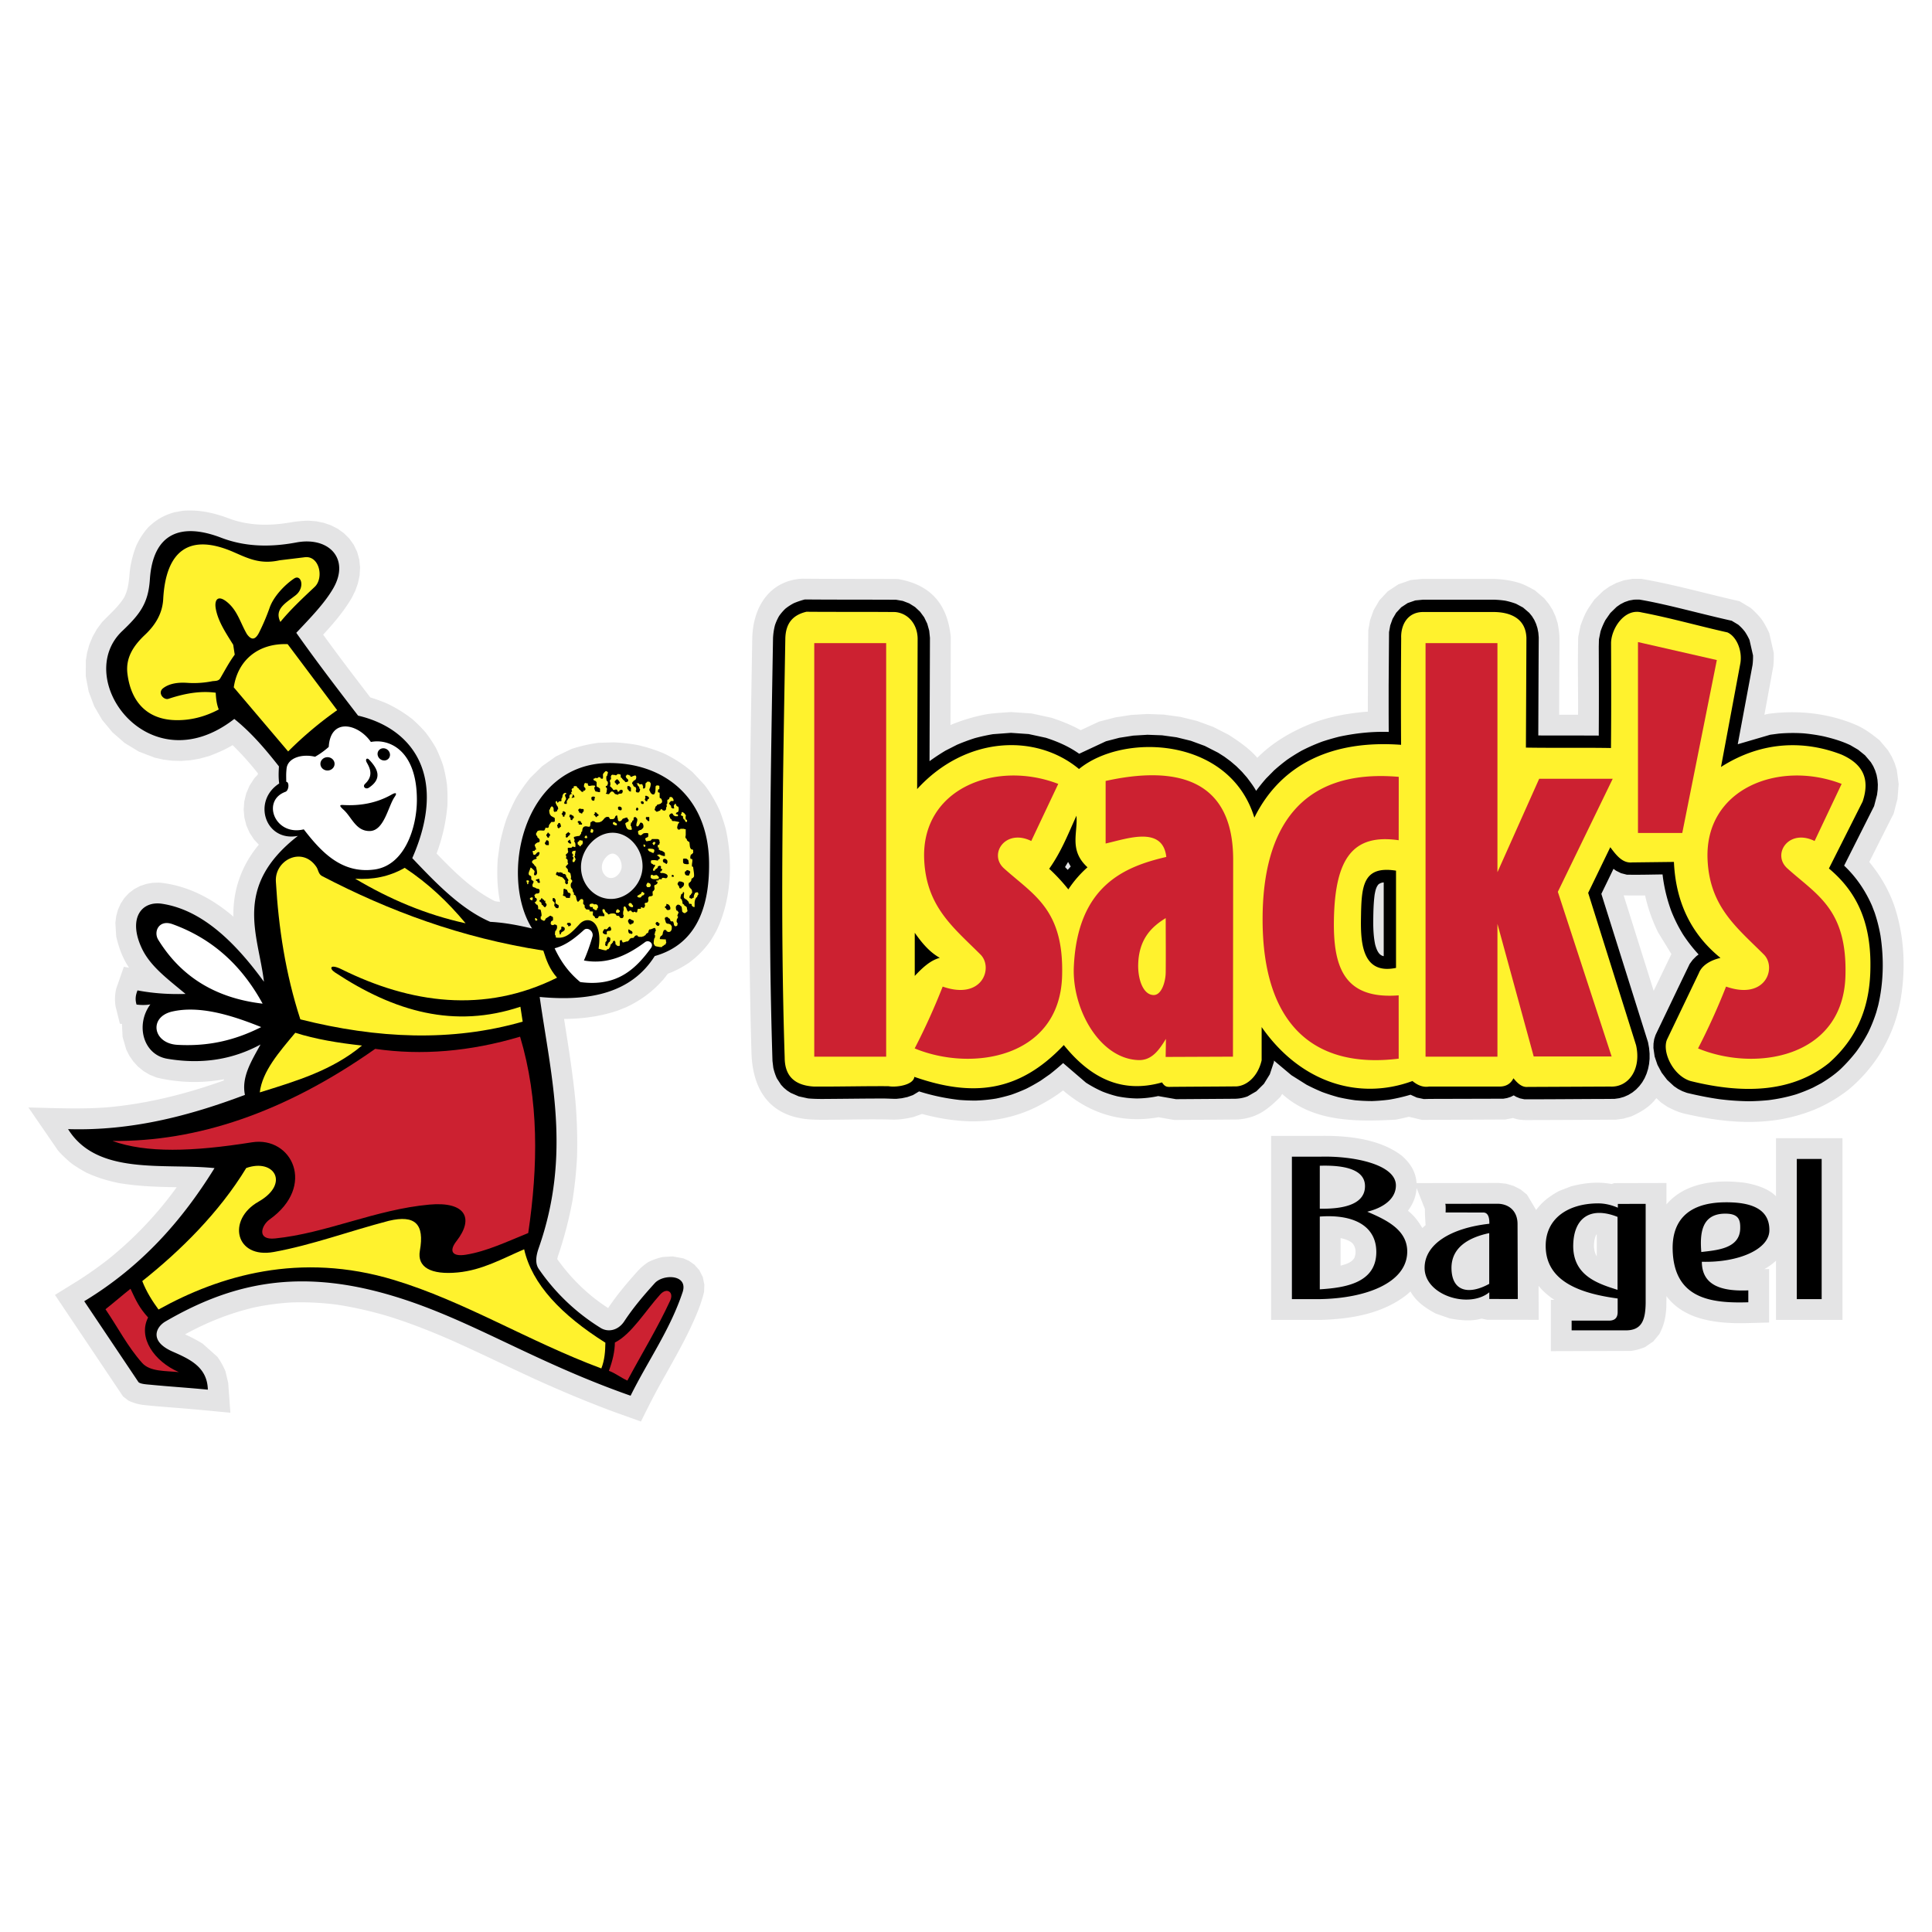 <svg xmlns="http://www.w3.org/2000/svg" width="2500" height="2500" viewBox="0 0 192.756 192.756"><g fill-rule="evenodd" clip-rule="evenodd"><path fill="#fff" d="M0 0h192.756v192.756H0V0z"/><path d="M141.332 118.039l8.211-.015.713.073.752.217.711.364.629.511.914 1.535c.633-.857 1.355-1.387 2.279-1.896l1.209-.469c1.361-.347 2.662-.49 4.049-.228l.24-.089 5.223-.013v2.136c1.9-2.239 5.102-2.507 7.836-2.159 1.068.197 2.305.546 3.094 1.344v-5.795h6.631v18.132h-6.631v-5.905a6.6 6.6 0 0 1-1.164.843l.477-.012v5.336c-1.043.026-2.088.066-3.129.067-2.578-.036-5.463-.485-7.113-2.7l-.014 1.127c-.064.997-.219 1.771-.697 2.661l-.613.741-.824.559c-.477.193-.869.3-1.377.377l-8.01.024v-5.119h.355c-.57-.362-1.17-.871-1.58-1.405l.012 3.398-5.143-.004-.561-.119c-1.016.297-2.133.173-3.152-.012l-1.426-.494c-.996-.539-1.955-1.183-2.512-2.203l-.342.309c-2.432 1.924-5.574 2.438-8.596 2.531h-4.965V113.33l5.139-.007c2.646-.013 5.744.33 7.902 1.983.846.751 1.393 1.582 1.473 2.733zm.572 4.482l.328-.29c-.035-.541-.072-1.068-.068-1.606l-.832-2.104c-.047.851-.352 1.594-.859 2.275.601.477 1.05 1.063 1.431 1.725zm-7.052 1.443c-.348-.241-.691-.35-1.102-.438v2.747c.49-.124 1.102-.305 1.373-.765.209-.531.162-1.153-.271-1.544zm24.435 1.351l.021.027v-2.206c-.047.038-.078.111-.105.163-.232.619-.252 1.432.084 2.016zM164.988 98.854l-2.992-9.512.006-.014.498.014 1.631-.002a16.285 16.285 0 0 0 1.299 3.684l1.324 2.164-1.766 3.666zm.264 10.708l.475.438.625.422c.559.29 1.066.532 1.684.679 3.182.738 6.41 1.131 9.66.567a16.688 16.688 0 0 0 3.365-.972 14.853 14.853 0 0 0 3.387-1.997 15.313 15.313 0 0 0 2.988-3.361c1.045-1.649 1.752-3.372 2.131-5.292.586-3.136.471-6.442-.51-9.489-.539-1.652-1.451-3.221-2.561-4.555.811-1.611 1.623-3.225 2.438-4.838l.381-1.473.117-1.458-.188-1.421-.217-.687-.293-.65-.387-.645-.818-.964c-.717-.579-1.379-1.094-2.221-1.483-2.463-1.083-5.17-1.471-7.842-1.272-.463.037-.992.075-1.432.203l.893-4.857c.043-.44.049-.867.043-1.31l-.449-1.98c-.258-.546-.521-1.082-.904-1.556a9.297 9.297 0 0 0-.953-.961l-1.109-.667c-3.275-.735-6.512-1.669-9.82-2.235l-.875.004-.83.145-.758.261-.674.348-.629.436-.895.873c-.33.474-.656.911-.91 1.427-.186.397-.34.791-.482 1.204l-.223 1.103c-.059 2.338-.01 4.685-.014 7.023l-.002.739c-.629-.001-1.258.001-1.887.001.008-2.466.02-4.936.035-7.403.004-.612-.07-1.152-.188-1.755l-.211-.662-.291-.637-.369-.591-.469-.575-.936-.798c-.498-.267-.953-.53-1.49-.711-.842-.267-1.623-.38-2.504-.418h-7.266l-1.105.106-1.238.426-1.07.705-.83.892-.576.981-.355.998-.18 1.008c-.021 2.708-.043 5.415-.043 8.122-1.887.143-3.787.483-5.564 1.159-2.018.8-3.924 1.891-5.461 3.447-.797-.922-1.857-1.652-2.879-2.305l-1.529-.781-1.615-.592-1.646-.404-1.656-.227-1.65-.062-1.627.096-1.592.249-1.613.422-1.818.848c-.934-.524-1.906-.906-2.924-1.241l-1.969-.426-2.068-.142c-.887.066-1.77.097-2.645.26-1.182.239-2.27.569-3.384 1.034.01-2.932.021-5.865.029-8.797-.335-3.27-1.996-5.193-5.26-5.77-3.188-.016-6.377-.003-9.566-.033-3.081.176-4.856 2.588-4.978 5.834-.232 13.821-.489 27.64-.081 41.458.108 3.745 1.85 6.363 5.805 6.657.344.021.689.032 1.033.036 2.423.009 4.846-.088 7.267-.016.704.012 1.331-.101 2.018-.248l.896-.318c1.534.415 3.087.68 4.674.734 2.361.062 4.748-.416 6.855-1.493.885-.463 1.756-.974 2.539-1.591 2.748 2.36 5.926 3.316 9.527 2.68l1.572.274 6.324-.05c1.939-.15 2.949-.959 4.262-2.259l.178-.29c3.105 2.83 7.422 2.77 11.305 2.568.447-.085.893-.178 1.332-.291l1.314.312 8.314-.039.773-.152c.648.264 1.416.208 2.107.208 2.725-.006 5.449-.022 8.172-.041l.758-.108.732-.209c.984-.435 1.861-.952 2.521-1.829zM11.415 138.037l.861 1.286.545.421c.48.216.864.339 1.384.416 1.151.133 2.317.212 3.474.307 1.77.141 3.536.312 5.306.483l-.215-2.967-.273-1.159a7.064 7.064 0 0 0-.817-1.463l-1.464-1.307a15.19 15.19 0 0 0-1.759-.925c2.212-1.214 4.493-2.121 6.953-2.697a25.81 25.81 0 0 1 3.601-.483 27.992 27.992 0 0 1 4.611.219c1.753.267 3.432.659 5.133 1.16 2.178.682 4.269 1.507 6.359 2.422 2.741 1.229 5.443 2.547 8.171 3.804 2.62 1.19 5.253 2.298 7.953 3.3l2.708.971c.484-.966.961-1.935 1.469-2.888 1.47-2.72 3.089-5.318 4.242-8.204a14.82 14.82 0 0 0 .587-1.826l.029-.733-.152-.755-.348-.69-.488-.55-.551-.387-.559-.245-1.062-.197-.999.061a6.208 6.208 0 0 0-1.434.506 5.378 5.378 0 0 0-1.102.948c-1.038 1.158-2.04 2.347-2.904 3.639-1.993-1.279-3.714-2.959-5.08-4.889.032-.152.076-.297.126-.447a39.079 39.079 0 0 0 1.4-5.406c.225-1.437.372-2.847.45-4.302a49.716 49.716 0 0 0-.167-5.698c-.267-2.719-.7-5.404-1.126-8.102 1.85-.013 3.597-.242 5.356-.833l.853-.341c1.488-.703 2.631-1.556 3.722-2.792l.43-.551c.75-.268 1.426-.64 2.089-1.079a9.397 9.397 0 0 0 2.126-2.147c.238-.365.452-.728.657-1.115 1.461-3.077 1.626-6.801.901-10.092-.17-.62-.36-1.202-.593-1.802a13.229 13.229 0 0 0-1.519-2.585l-1.189-1.274a12.702 12.702 0 0 0-2.852-1.866 14.902 14.902 0 0 0-2.709-.863 18.097 18.097 0 0 0-2.296-.255l-1.547.045c-.948.131-1.76.313-2.668.607l-1.571.75-1.381.979-1.181 1.163a17.556 17.556 0 0 0-1.409 1.999 20.36 20.36 0 0 0-1 2.202c-.25.775-.451 1.522-.621 2.318L49.66 85.7c-.091 1.457-.06 2.837.224 4.272-.209-.02-.396-.012-.585-.103-2.22-1.133-4.028-2.938-5.741-4.714a17.894 17.894 0 0 0 1.079-4.802c.025-.702.013-1.367-.042-2.07a15.307 15.307 0 0 0-.389-1.928 14.27 14.27 0 0 0-.723-1.751 13.688 13.688 0 0 0-1.029-1.538 14.204 14.204 0 0 0-1.289-1.296 13.227 13.227 0 0 0-2.594-1.599c-.541-.224-1.07-.42-1.628-.591-1.589-2.07-3.174-4.146-4.703-6.262 1.06-1.141 2.043-2.3 2.842-3.645l.359-.717.274-.771.164-.785.046-.791-.08-.783-.21-.756-.334-.704-.448-.63-.542-.54-.617-.443-.674-.344-.717-.247-.749-.153-.773-.062a11.99 11.99 0 0 0-1.825.179c-1.97.331-3.869.341-5.782-.281-.265-.092-.527-.191-.79-.287-1.403-.468-2.696-.719-4.179-.594l-.823.15c-1.049.306-1.785.728-2.575 1.481a7.226 7.226 0 0 0-1.206 1.839c-.298.751-.48 1.454-.615 2.248-.131 1.045-.104 2.003-.616 2.949-.583.941-1.464 1.671-2.215 2.474l-.509.695-.413.737-.317.767-.222.787-.131.795-.007 1.584.293 1.543.557 1.464.797 1.361 1.016 1.228 1.222 1.064 1.412.857 1.587.606.851.193.881.11.907.023.927-.069.939-.165.946-.263c.815-.311 1.567-.628 2.317-1.08a30.203 30.203 0 0 1 2.519 2.808l-.001.119-.346.372-.476.731-.337.78-.196.808-.06.812.071.801.197.776.323.738.447.681.476.505c-1.714 2.047-2.598 4.513-2.537 7.18-2.122-1.819-4.61-3.134-7.421-3.396l-.638.021-.633.111-.618.206-.584.307-.531.403-.457.491-.369.562-.271.611-.174.643-.082.66.083 1.347c.258 1.139.631 2.155 1.279 3.13l-.516-.094-.757 2.171a4.462 4.462 0 0 0-.06 1.812l.422 1.7.207.021.063 1.296.369 1.271.303.6.387.563.469.515.55.451.624.372.685.278c2.151.526 4.542.588 6.724.175l-.012.122c-3.783 1.354-7.64 2.322-11.646 2.679-2.623.194-5.211.07-7.848.013l2.962 4.311c.435.477.858.878 1.356 1.284.501.354.984.649 1.525.935 1.079.488 2.102.795 3.259 1.025 1.896.312 3.773.371 5.69.403a37.105 37.105 0 0 1-6.932 7.272 40.524 40.524 0 0 1-2.856 2.012l-2.356 1.458c1.978 2.948 3.956 5.896 5.931 8.843zm49.757-52.873c.62.111.923.919.835 1.477-.262.997-1.393 1.393-1.876.329-.119-.347-.11-.608.014-.955.175-.375.556-.88 1.027-.851z" fill="#e4e4e5"/><path d="M128.893 115.404v14.209h2.857c4.615-.095 8.506-1.641 8.646-4.586.107-2.257-1.979-3.285-3.984-4.135 1.553-.376 2.863-1.253 2.857-2.632-.014-2.114-4.309-2.961-7.594-2.856h-2.782zm2.783.902c1.943-.06 4.506.171 4.51 2.03.006 2.018-2.609 2.288-4.51 2.256v-4.286zm0 5.071v7.259c2.455-.154 5.609-.6 5.639-3.684.023-2.597-2.194-3.833-5.639-3.575zm12.513-1.27l5.246-.009c1.18.027 1.975.788 1.971 2.03l.025 7.475-2.844-.002c0-.222 0-.443-.002-.665-2.021 1.656-6.42.31-6.451-2.405-.029-2.414 2.658-4.018 6.457-4.436.018-.548-.094-1.119-.594-1.12l-3.768-.008c.001.001.035-.784-.04-.86zm4.391 2.922v5.061c-2.008 1.105-3.713.793-3.764-1.506-.05-2.312 2.041-3.19 3.764-3.555zm15.608-2.92v9.926c-.031 1.676-.389 2.675-1.941 2.696h-5.445v-.971h3.727c.594-.003.867-.291.865-.864v-1.346c-3.68-.493-7.203-1.679-7.18-5.283.02-2.714 2.229-4.176 5.176-4.205.676-.007 1.35.143 2.023.432v-.378l2.775-.007zm-2.805 1.301v7.277c-1.947-.615-4.508-1.414-4.42-4.527.076-2.671 1.725-3.819 4.42-2.75zm13.047 8.518v-1.188c-2.74.118-4.627-.528-4.637-2.855 3.596.104 6.717-1.215 6.738-3.127.027-2.287-2.059-2.835-4.475-2.804-3.912.052-5.246 2.095-5.174 4.744.132 4.891 3.835 5.349 7.548 5.23zm-4.69-5.014c-.148-1.816.002-3.785 2.316-3.827 1.43-.026 1.592.628 1.564 1.509-.063 2.006-2.395 2.136-3.88 2.318zm9.526-9.285h2.482v13.984h-2.482v-13.984zM159.51 72.939l-.002.451c-2.01-.015-4.023.003-6.033-.013.014-3.263.025-6.524.045-9.789l-.041-.469-.088-.452-.137-.428-.184-.401-.229-.367-.268-.329-.621-.531-.691-.37a7.341 7.341 0 0 0-1.084-.311 9.86 9.86 0 0 0-1.088-.098h-7.123l-.762.073-.758.261-.645.424-.504.543-.361.616-.232.65-.119.667-.039 5.267c0 1.564-.004 3.129.008 4.691-1.666-.054-3.316.126-4.947.475-.568.143-1.119.302-1.68.487-.721.268-1.396.564-2.082.918-.492.28-.957.57-1.426.892-.451.338-.877.686-1.301 1.062l-.793.803a19.01 19.01 0 0 0-1.002 1.242c-.246-.463-.594-.902-.906-1.322l-.514-.589-.547-.542-.582-.497-.607-.449-.635-.405-1.328-.678-1.389-.51-1.43-.351-1.449-.198-1.445-.054-1.428.084-1.389.217-1.334.348-2.67 1.246c-1.025-.726-2.133-1.21-3.324-1.594l-1.715-.371-1.77-.122-1.799.134a19.35 19.35 0 0 0-1.801.394c-.608.194-1.184.408-1.773.658l-1.155.588c-.55.33-1.072.671-1.593 1.052.012-4.101.028-8.203.041-12.306l-.073-.713-.196-.699-.308-.637-.411-.559-.501-.466-.578-.362-.639-.245-.666-.117c-3.034-.02-6.07-.002-9.107-.03a7.944 7.944 0 0 0-1.094.368c-.31.163-.565.328-.841.545a4.747 4.747 0 0 0-.646.754c-.168.299-.289.57-.401.893-.113.437-.17.834-.195 1.284-.184 10.909-.389 21.813-.266 32.726.043 3.157.113 6.314.211 9.473l.083.687c.088.374.193.688.348 1.041l.427.655.278.297.319.268.356.232.808.353.92.203c.81.078 1.622.054 2.433.049 1.713-.011 3.426-.039 5.137-.036.424.001.837.035 1.26.03l.539-.059.55-.118.558-.196.609-.367c1.331.418 2.658.698 4.042.853.531.041 1.05.062 1.58.063a16.057 16.057 0 0 0 2.066-.202 16.983 16.983 0 0 0 1.516-.384c.508-.178.99-.371 1.479-.591.498-.251.967-.515 1.439-.805l.938-.654c.453-.357.889-.722 1.314-1.107l2.275 1.953c.543.348 1.08.639 1.67.898.48.188.947.338 1.447.463.652.133 1.268.2 1.932.217a10.545 10.545 0 0 0 2.162-.239l1.773.31 5.863-.041a3.778 3.778 0 0 0 1.273-.237l.889-.511.75-.744.586-.947.412-1.239v-.134l1.742 1.461 1.504.947c.52.271 1.035.511 1.574.735.541.198 1.07.367 1.625.518.557.126 1.098.224 1.662.301.566.052 1.113.078 1.68.081.57-.021 1.119-.066 1.686-.137a17.42 17.42 0 0 0 2.154-.498l.633.287.697.146.582-.015 7.354-.02.373-.067.365-.119.295-.148.244.147.383.155.432.088c2.604.006 5.205-.024 7.807-.031l1.188-.009.48-.068.463-.132.436-.191.404-.246.369-.296.328-.342.287-.381.24-.414.193-.445.148-.472.1-.494.051-.513v-.53l-.049-.542-.105-.58-4.658-14.807c.404-.833.811-1.665 1.211-2.498l.25.184.498.249.58.151c1.184.022 2.381-.01 3.566-.026l.049.39a16.06 16.06 0 0 0 .834 3.296c.324.806.695 1.549 1.15 2.292.471.721.979 1.373 1.564 2.007l-.232.177-.352.352-.305.413-1.189 2.464c-.736 1.542-1.479 3.086-2.217 4.629l-.135.413-.068.444-.01.438.123.854.279.824.416.782.551.724.684.63.396.269.434.226.461.171c1.07.258 2.133.471 3.225.629a25.9 25.9 0 0 0 3.012.207 22.88 22.88 0 0 0 1.92-.111c.939-.12 1.82-.303 2.729-.575a16.866 16.866 0 0 0 1.703-.679l.812-.432c.678-.411 1.299-.838 1.887-1.373a16.12 16.12 0 0 0 1.617-1.789 14.83 14.83 0 0 0 1.191-1.92 15.23 15.23 0 0 0 .801-2.011l.188-.685c.531-2.274.576-4.629.229-6.933a15.893 15.893 0 0 0-.584-2.311l-.27-.699c-.666-1.514-1.574-2.854-2.777-3.99.998-1.978 1.994-3.957 2.99-5.935l.293-1.13.064-.514.016-.504-.037-.49-.088-.474-.143-.451-.191-.427-.238-.395-.582-.687-.691-.558-.766-.449c-.863-.411-1.762-.671-2.689-.889a17.922 17.922 0 0 0-1.977-.295 16.318 16.318 0 0 0-2.482.026l-.848.112-3.244.949 1.473-7.894c.043-.33.057-.633.051-.968l-.352-1.542a5.802 5.802 0 0 0-.457-.823 4.677 4.677 0 0 0-.664-.7l-.652-.393c-2.021-.451-4.025-.976-6.037-1.453-1.053-.244-2.111-.482-3.176-.658l-.518.002-.496.087-.461.158-.42.216-.375.261-.631.615-.486.698a7.303 7.303 0 0 0-.488 1.133l-.16.788-.018.743c.011 2.807.02 5.612.001 8.416zm-22.311 21.297c-.143-.699-.182-1.364-.191-2.074.006-.971.014-1.941.139-2.903.072-.371.133-.74.389-1.03a.953.953 0 0 1 .518-.19v7.358c-.533-.086-.73-.726-.855-1.161zm-30.373-7.784l-.299.333-.268-.279.303-.508.264.454z"/><path d="M91.265 93.066v4.303c.763-.811 1.548-1.552 2.498-1.805-1.065-.6-1.805-1.525-2.498-2.498zm91.206-6.417l3.363-6.677c.838-2.491-.211-3.85-2.121-4.693-3.51-1.355-7.787-1.457-12.01 1.242l1.934-10.353c.207-1.248-.367-2.655-1.293-3.074-2.836-.631-5.719-1.455-8.557-1.992-1.75-.443-3.055 1.682-3.051 3.073.012 3.676.025 6.778-.01 10.455-2.67-.046-5.816.004-8.486-.042.018-3.651.035-7.301.051-10.952-.068-1.936-1.592-2.555-3.225-2.576h-7.041c-1.604-.019-2.283 1.304-2.229 2.625a784.12 784.12 0 0 0-.01 10.626c-6.857-.508-11.992 1.914-14.639 7.265-2.443-8.038-13.035-8.51-17.494-4.851-4.291-3.572-11.311-3.304-16.15 2.003l.05-15.033c-.032-1.514-1.032-2.537-2.255-2.632-2.806-.025-6.031-.003-8.838-.028-1.435.338-2.069 1.224-2.108 2.66-.239 13.938-.521 27.875-.064 41.812.004 1.447.594 2.756 2.899 2.898 2.427.018 5.025-.052 7.451-.035.793.142 2.494-.111 2.587-.931 5.78 2.012 10.413 1.588 14.911-3.175 2.604 3.233 5.732 4.888 9.801 3.727.326.519.574.449.99.444 2.088-.019 4.164-.024 6.252-.044 1.094.046 2.312-.915 2.695-2.608v-3.313c3.883 5.57 9.723 7.342 15.047 5.384.553.458 1.104.643 1.656.552h7.039c.645-.001 1.105-.277 1.381-.828.408.495.84.921 1.432.865l8.23-.037c1.785.101 3.123-1.688 2.572-4.127l-4.779-15.198c.736-1.518 1.473-3.037 2.207-4.555.582.782 1.211 1.609 2.158 1.518l4.191-.05c.176 4.015 1.723 7.207 4.645 9.575-.994.231-1.852.737-2.158 1.519l-3.176 6.625c-.521 1.232.604 3.619 2.348 4.142 5.545 1.376 10.271 1.041 13.803-1.794 3.133-2.764 4.123-6.099 4.141-9.594.063-4.84-1.638-7.724-4.14-9.818zm-43.19.217v9.702c-3.287.682-3.539-2.334-3.498-4.884.049-3.152.102-5.355 3.498-4.818zm-31.883-5.48c-.812 1.764-1.473 3.527-2.719 5.291a18.39 18.39 0 0 1 1.91 2.058 11.037 11.037 0 0 1 1.91-2.205c-1.87-1.716-.948-3.43-1.101-5.144z" fill="#fff22d"/><path fill="#cc2131" d="M81.238 64.167h7.175v41.257h-7.175V64.167zM105.582 78.21c-6.248-2.411-13.679.468-13.376 7.534.203 4.725 2.918 6.79 5.619 9.491 1.301 1.3.199 4.589-3.773 3.197a65.73 65.73 0 0 1-2.794 6.169c5.729 2.369 14.457.942 14.707-7.201.207-6.699-2.861-8.106-5.805-10.77-1.553-1.403.133-3.995 2.73-2.724.895-1.899 1.794-3.798 2.692-5.696zM183.74 78.21c-6.248-2.411-13.68.468-13.377 7.534.203 4.725 2.918 6.79 5.619 9.491 1.299 1.3.197 4.589-3.773 3.197a66.254 66.254 0 0 1-2.795 6.169c5.727 2.369 14.455.942 14.705-7.201.207-6.699-2.859-8.106-5.805-10.77-1.551-1.403.133-3.995 2.73-2.724l2.696-5.696zM110.309 77.916v6.242c2.1-.468 5.699-1.81 6.053 1.339-4.104.958-8.889 2.82-9.229 11.036-.154 4.202 2.609 9.114 6.461 9.232 1.379.042 2.1-1.105 2.732-2.114l-.029 1.8 6.715-.028c.008-6.54.014-13.081.021-19.622.016-8.248-5.871-9.396-12.724-7.885zm5.994 13.683c0 1.809.02 3.618 0 5.426-.01.904-.406 2.264-1.207 2.251-1.055-.015-1.592-1.599-1.537-3.124.089-2.538 1.4-3.723 2.744-4.553zM139.553 77.507l-.006 6.323c-4.525-.657-6.344 1.752-6.461 7.885-.09 4.769 1.008 8.012 6.459 7.592l.002 6.316c-8.615 1.058-13.58-3.569-13.578-13.908 0-9.092 3.799-15.059 13.584-14.208zM153.564 77.697h7.338l-5.476 11.28 5.367 16.426h-7.775L149.4 92.174v13.25h-7.173V64.167h7.173V87.02l4.164-9.323zM163.422 64.059l7.867 1.795-3.449 17.254h-4.418V64.059z"/><path d="M29.561 63.135c1.402-1.486 2.847-2.967 3.699-4.459 1.66-2.905-.418-5.169-3.699-4.554-2.626.493-5.128.434-7.495-.474-3.944-1.513-6.803-.53-7.115 4.174-.159 2.396-1.015 3.483-2.761 5.142-5.015 4.765 2.664 15.389 11.185 8.765 1.704 1.363 3.104 3.017 4.455 4.734-.035.6-.055 1.105.024 1.707-2.719 1.751-1.392 5.85 1.868 5.228-6.547 5.1-3.945 9.835-3.387 14.552-2.95-4.048-6.228-7.173-10.151-7.779-2.085-.322-3.427 1.468-2.041 4.43.843 1.801 2.555 3.047 4.369 4.564-1.581.05-3.213-.051-4.794-.354-.182.476-.255.87-.095 1.415.442.054.937.064 1.379-.019-1.495 2.011-.752 5.014 1.694 5.426 3.45.581 6.524.077 9.297-1.423-.886 1.617-1.924 3.231-1.556 5.027-5.583 2.107-11.354 3.607-17.645 3.415 2.903 4.672 9.557 3.369 14.609 3.891-3.172 5.123-7.172 9.748-12.997 13.28l5.407 8.064c.165.187.776.232 1.138.261 1.929.189 3.858.309 5.787.498-.054-2.257-1.804-3.045-3.51-3.795-2.378-1.045-1.661-2.461-.721-3.007 6.242-3.63 12.633-5.22 21.307-2.941 8.355 2.195 14.658 6.678 25.102 10.347 1.739-3.511 3.922-6.535 5.186-10.318.601-1.798-1.928-1.848-2.776-.91-1.095 1.207-2.127 2.414-3.036 3.794-.615.936-1.625 1.13-2.371.665a20.622 20.622 0 0 1-6.167-5.883c-.424-.616-.218-1.463 0-2.086 3.278-9.355 1.227-17.064.095-25.045 4.979.465 9.134-.374 11.479-4.08 3.845-1.088 5.471-4.4 5.42-9.297-.07-6.683-4.661-10.023-10.056-9.961-8.592.1-10.843 11.383-7.602 16.507-1.309-.304-2.646-.581-4.174-.664-2.884-1.247-5.339-3.781-7.779-6.356 3.507-7.964.251-12.895-5.407-14.218-2.138-2.78-4.204-5.481-6.165-8.263zm31.551 19.947c1.649 0 2.995 1.584 2.995 3.341 0 1.756-1.497 3.265-3.146 3.265s-2.995-1.433-2.995-3.189c-.001-1.757 1.497-3.417 3.146-3.417z"/><path d="M27.973 62.05c-.634-1.288.542-1.89 1.519-2.658.971-.763.568-2.15-.152-1.67-.894.596-2.027 1.757-2.429 2.885a21.3 21.3 0 0 1-1.063 2.506c-.469.921-.882.605-1.215.152-.658-1.139-.931-2.32-1.938-3.166-.983-.826-1.308-.215-1.174.584.214 1.288 1.01 2.461 1.746 3.645l.152.987c-.553.749-.978 1.562-1.442 2.354-.188.32-.559.249-.835.304a9.434 9.434 0 0 1-2.505.152c-.866-.054-1.73.058-2.354.532-.607.46.044 1.226.531 1.063 1.91-.638 3.39-.782 4.708-.607.029.557.083 1.113.303 1.67-1.411.752-2.896 1.115-4.403 1.063-2.691-.093-4.352-1.758-4.708-4.632-.201-1.623.645-2.835 1.746-3.873 1.062-1 1.747-2.153 1.823-3.568.264-4.913 2.673-6.576 6.985-4.708 1.475.639 2.677 1.271 4.632.835.835-.101 1.671-.199 2.506-.304 1.458-.184 1.939 2.063.987 2.961-1.283 1.206-2.436 2.29-3.42 3.493z" fill="#fff22d"/><path d="M33.639 70.854l-4.94-6.587c-2.89-.112-4.973 1.566-5.376 4.311l5.425 6.394a37.552 37.552 0 0 1 4.891-4.118z" fill="#fff22d"/><path d="M41.593 79.818c-.004 2.691-1.18 6.535-4.261 6.937-3.255.426-5.277-1.749-7.024-4.01-2.883.701-4.254-2.865-1.826-3.747.345-.127.408-.983.078-.997-.004-.546-.026-.774.032-1.32.114-1.082 1.563-1.494 2.841-1.179a7.824 7.824 0 0 0 1.365-.983c.174-2.956 2.946-2.322 4.206-.492 1.809-.361 4.597.814 4.589 5.791z" fill="#fff"/><path d="M32.674 75.546c.389 0 .706.298.706.664 0 .365-.317.663-.706.663s-.706-.298-.706-.663c0-.366.317-.664.706-.664zM38.29 74.657a.669.669 0 0 1 .621.649.567.567 0 0 1-.621.564.669.669 0 0 1-.621-.649c0-.334.279-.587.621-.564zM36.836 75.8c.88.927 1.321 1.893-.042 2.794-.305.201-.669-.109-.367-.395.8-.758.549-1.459.169-2.117-.183-.318.003-.532.24-.282zM34.254 80.315c1.673.099 3.322-.188 4.826-1.044.412-.234.568-.159.291.238-.638.911-1.041 3.368-2.464 3.402-1.401.035-1.809-1.382-2.625-2.117-.471-.423-.406-.501-.028-.479z"/><path d="M40.376 86.583c2.333 1.538 4.322 3.418 6.077 5.535-3.979-.868-7.615-2.424-11.015-4.45 1.714.113 3.369-.185 4.938-1.085z" fill="#fff22d"/><path d="M54.207 94.84c-8.214-1.276-15.41-3.962-22.069-7.433-.378-.197-.371-.619-.572-.915-1.427-2.102-4.198-.666-4.04 1.486.267 4.574.953 9.148 2.439 13.723 7.681 1.934 15.113 2.258 22.184.229l-.229-1.487c-6.584 2.192-12.555.505-18.511-3.431-.574-.379-.515-.893.692-.295 6.802 3.366 14.188 4.459 21.477.827-.769-.885-1.057-1.716-1.371-2.704z" fill="#fff22d"/><path d="M55.336 94.611c.568 1.218 1.339 2.368 2.558 3.37 3.646.493 5.513-1.275 7.065-3.411.3-.413-.219-.861-.609-.568-1.818 1.362-3.803 2.248-6.091 1.827a19.24 19.24 0 0 0 .853-2.396c.145-.512-.484-.986-.853-.65-.896.819-1.82 1.541-2.923 1.828zM26.201 100.135c-2.024-3.707-4.906-6.454-8.995-7.933-1.34-.484-1.92.742-1.417 1.558 2.208 3.578 5.578 5.808 10.412 6.375zM26.06 102.473c-2.668 1.346-5.313 1.94-8.358 1.771-2.456-.137-2.899-2.792-.496-3.329 2.618-.586 5.672.271 8.854 1.558z" fill="#fff"/><path d="M29.459 103.039c-1.603 1.923-3.288 3.834-3.542 5.95 3.637-1.13 7.226-2.193 10.2-4.675-2.385-.259-4.651-.637-6.658-1.275zM24.568 116.533c2.793-.99 4.381 1.565 1.216 3.363-3.165 1.799-2.308 5.714 1.532 5.014 3.84-.699 7.504-2.071 11.468-3.107 2.657-.631 3.579.338 3.107 2.973-.295 1.649 1.089 2.435 3.783 2.176 2.447-.234 4.413-1.364 6.62-2.311.788 3.49 3.715 6.552 8.106 9.322-.015.855-.069 1.711-.405 2.566-7.284-2.718-13.666-6.705-20.686-8.827-9.388-2.839-17.39-.441-23.494 2.95-.625-.855-1.213-1.783-1.621-2.837 3.795-3.017 7.661-6.823 10.374-11.282z" fill="#fff22d"/><path d="M37.433 104.645c-9.108 6.406-17.823 9.266-26.211 9.188 3.378 1.215 7.949 1.084 13.917.135 3.967-.631 6.446 4.358 1.756 7.701-.81.577-1.322 2.078.541 1.892 5.098-.513 10.027-2.89 15.402-3.378 3.59-.326 4.499 1.348 2.702 3.647-.771.987-.436 1.574.946 1.352 2.096-.338 4.143-1.326 6.215-2.161.991-6.688 1.081-13.264-.811-19.591-5 1.484-9.819 1.89-14.457 1.215zM13.021 128.583c-.697.545-1.8 1.495-2.497 2.04 1.22 1.787 2.219 3.746 3.661 5.36.789.883 2.329.776 3.661.915-2.495-1.09-4.09-3.451-3.07-5.452-.895-.991-1.211-1.697-1.755-2.863zM61.347 133.944c1.637-.808 3.067-3.186 4.522-4.794.672-.744 1.382-.229 1 .6-1.264 2.744-2.851 5.328-4.276 7.992-.673-.31-1.253-.77-1.842-.974.385-1.051.584-1.959.596-2.824z" fill="#cc2131"/><path d="M58.237 79.002h-.171c-.057 0-.181-.19-.257-.229l-.057-.028v-.057l-.029-.029h-.028v-.028h-.029l-.028-.029c-.021-.02-.044-.032-.058-.057l-.028-.057c-.013-.025-.029-.057-.057-.057h-.2c-.028 0-.057.029-.057.057v.114l-.028.029h-.059c-.028 0-.105.087-.114.114-.026.081.068.188.029.229l-.029.029h-.028l-.029.029v.057h.029v.057c0 .04.028.085.057.085h.057l.028.029c.021.02.102.076.115.114.018.054.085.171.028.171h-.057v.029h-.086v.028c0 .028-.171-.028-.143-.028.086 0 .175-.254.114-.314l-.028-.029h-.029c-.028 0-.2 0-.2.057v.057c0 .057-.057-.028-.057.029v.257h-.057l-.029.029c-.02.02-.057.114-.057.114h-.029l-.028.086c-.018.054-.057-.028-.057.028v.314h-.229v-.057h-.028c-.063 0 .15-.348.171-.4.053-.132-.178-.365-.057-.486l.028-.029h.058v-.085l-.029-.029c-.04-.041-.188.017-.229.057l-.029.028a1.34 1.34 0 0 0-.085.172c0 .086-.025.226-.086.286s.012.217-.029.257c-.04.041-.171.029-.229.029 0 0-.123.163-.143.143l-.028-.028c-.02-.021-.037-.123-.057-.144-.02-.02-.105.059-.114.086-.027.081.111.368.171.429s.131.343.028.343h-.028l-.029.171-.171.029v.029h-.085l-.029-.029-.029-.029c-.061-.061.016-.299-.085-.4l-.029-.028c-.02-.021-.029-.058-.057-.058h-.057c-.04 0-.061.102-.086.115-.051.025-.057-.028-.057.029v.143h-.029c-.127 0-.042.455.029.543l.115.143h.057v.029l.229.114.029.028.028.029v.286c0 .114-.229.085-.343.085 0 0-.22.288-.229.314-.027.081-.017.188-.057.229l-.029.029c-.06.061-.286-.028-.286.029v.057a.256.256 0 0 1-.057.114c-.02.021-.029.082-.057.086-.198.028-.525-.076-.687.085l-.028.029v.057l-.086.086v.2c0 .028.114.086.114.115v.056c0 .041.037.066.058.086l.028.029c.041.041.086.029.086.057v.057h.028c.041 0 .057.286 0 .286h-.057v.028c0 .028-.143 0-.143.029v.028l-.114.028v.029l-.085.057v.057h-.029c-.127 0 .2.515.086.515h-.057v.028c0 .028-.057-.057-.057-.028v.114h-.2v.171h.028v.115h.029v.057c0 .057.16.069.2.028l.029-.028.028-.029c.02-.02.048-.03.057-.057.027-.081.235-.183.286-.114.069.091-.038.272-.086.343-.031.047-.21.107-.229.143-.013.025.078.094.057.114-.02.021-.03.048-.057.057-.081.027-.147.059-.229.085a.278.278 0 0 0-.086.058l-.028.028-.028.029a.163.163 0 0 0-.029.171c.036.072.173.147.2.229.009.027.196.201.2.229.028.198.114.431.086.628-.004.028-.076.159-.114.172-.054.018-.146.022-.171-.028-.051-.102.079-.299.029-.4-.026-.051-.241-.241-.286-.286-.021-.02-.111-.057-.114-.028-.028.227-.296.562-.115.743l.029.028h.057l.029.029.028.029c.021.02.057.058.057.085v.257c0 .028.086.058.086.058v.028h.029l.028.029c.02.02.073.06.086.085.025.051-.114.286-.114.343v.115h.028v.057c0 .057.254.082.314.143l.028.028h.057v.029h.057c.081 0 .229.058.229.143v.2h-.029v.057l-.028.029a.37.37 0 0 1-.143.057h-.086c-.028 0-.13.032-.143.057l-.029.057c-.025.051-.057-.028-.057.029v.086h.028l.028.171c.005.028.094.037.114.057l.029.028c.02.021.069.2.028.2h-.028v.057l-.029.029c-.02.02-.057.085-.085.085h-.057c-.028 0 .045.103.086.143l.028.028s.057.086.085.086h.057l.029.029v.057h.029v.028c0 .028.028.086.028.086v.229l.028.029h.115v.028h.057c.028 0 .05.029.057.057.028.111.156.629.029.629h-.029v.257l.057.028c.051.025-.028.058.029.058h.057l.057.057h.057v.029h.086c.028 0 .073-.032.086-.057.025-.051.045-.131.085-.171.041-.041.017.011.057-.029.041-.041.217-.131.257-.171.041-.041.16-.098.2-.057l.057.057h.057l.029.029c.02.02.057.058.057.085v.257l-.029.028-.028.029c-.021.02-.066.009-.086.028l-.028.029c-.041.04-.093.286-.029.286.01 0 .024-.009.029 0 .008.017-.006.039 0 .057.004.013.015.027.028.029.076.008.153.01.229 0 .01-.001 0-.019 0-.029 0-.063.237.009.257.029.02.021.057.058.057.086 0 .085.009.172 0 .257-.001.009-.021-.007-.028 0s0 .019 0 .028.007.022 0 .029-.026-.009-.029 0c-.009.027 0 .057 0 .086 0 .028-.104.075-.114.114-.021.083-.064.429 0 .429.01 0 .026-.009.029 0 .018.064.012.135.028.2.003.013.017.022.028.029.009.004.02 0 .029 0h.029c.941.1 1.485-.499 2.286-1.362.801-.864 2.327-.327 1.888 2.448-.004.028.115.052.143.057.14.028.687.224.687.057v-.028h.085v-.029h.086l.029-.028V94.612c0-.058.057.028.057-.029v-.029c0-.01-.008-.024 0-.028l.058-.028v-.086h.028v-.086h.029v-.086c0-.041.114-.057.114-.086v-.028l.057-.057h.028s.016-.089.029-.114c.018-.036.057-.086.085-.086h.114v.057h.029v.086h.029v.2c0 .028.045.017.086.057l.028.029v.028l.028.028h.086v.029h.143l.029-.029.028-.028v-.458l.029-.029c.02-.02.171-.085.171-.028v.057h.029l.028.114.029.029c.061.061.343-.086.429-.086h.057c.041 0 .065-.037.085-.057l.086-.085c.021-.021.037-.095.058-.114l.028-.029h.057l.057-.057h.172c.04 0 .094-.065.114-.086l.029-.028v-.029l.028-.029a.437.437 0 0 1 .143-.085h.115l.028.029v.028h.028v.028l.029.029h.057v.029h.372v-.029c0-.029.13-.003.143-.029l.028-.057h.058l.028-.029c.041-.041.086-.057.086-.086v-.029l.057-.057c.041-.041.2-.086.2-.172v-.057c0-.029.085-.2.114-.2h.057c.114 0 .406-.169.458-.143.025.013.085.086.085.114v.114h.029v.085h-.029c-.028 0-.057.086-.057.143v.057c0 .028-.097.143-.057.143h.029v.057h.028v.258h-.028c-.064 0-.161.686-.057.686h.028v.058c0 .028.115.109.143.114.169.027.658.162.658 0v-.029s.13-.032.143-.057c.026-.051-.028-.057.029-.057h.057c.028 0 .065-.065.086-.086l.028-.029v-.085h.029c.028 0-.029-.171-.029-.2v-.085c0-.029 0-.056-.028-.057l-.543-.029c-.085-.004.003-.206.028-.257a.126.126 0 0 1 .057-.057l.057-.028a.493.493 0 0 0 .114-.172v-.057c0-.057.065-.237.086-.257.02-.02.008-.037.028-.057l.029-.028h.171l.029.028.028.029c.021.02 0 .085.029.085h.057v.029h.057v.028h.172v-.028h.057l.115-.143c.053-.067.063-.458 0-.458h-.029v-.057l-.028-.029h-.029v-.028l-.029-.028h-.085v-.029c0-.041-.2.012-.2-.029v-.028h-.057c-.028 0-.079-.058-.086-.086-.027-.11-.185-.486-.057-.486h.029v-.057h.2c.028 0 .031.035.057.086.013.025.125.049.144.086.013.025.057.085.057.114v.057h.029v.057h.057v.029h.171c.029 0 .086.144.086.171v.057h.028v.114c0 .041.037.066.057.086l.029.029.029.029h.114v-.029h.057l.029-.029.028-.028v-.115h.029v-.086h-.029v-.058h-.028v-.056h-.029c-.04 0 0-.343.029-.343h.028v-.058h.029v-.057h.028v-.143h-.028c-.127 0 .185-.429.057-.429h-.029v-.057c0-.057-.057-.057-.057-.057h-.028c-.103 0-.142-.318-.115-.429a.708.708 0 0 1 .115-.143c.02-.021.171-.069.171-.029v.029h.057c.028 0 .086.029.086.057v.028s.104.031.114.058c.054.135.058.316.085.514.004.028.038.037.057.057.021.021.114.086.114.086h.143c.057 0-.028-.057.029-.057h.057l.029-.029v-.028h.028v-.029h.029l.028-.028v-.171h-.028l-.029-.229c-.003-.029-.073-.061-.086-.086-.018-.036-.171-.074-.171-.114v-.029c0-.029-.045-.045-.085-.086l-.029-.029h-.029l-.024-.028-.029-.257h-.028v-.085c0-.057-.136-.144-.143-.172-.028-.11.029-.261.058-.372.006-.027.028-.085.057-.085h.029c.041 0 .085-.051.085-.115v-.057h.058c.171 0-.056.459.085.601l.029.028h.028v.029l.029.029h.057c.057 0 .003.006.028.057.013.025.073.003.086.028.025.051.057.057.057.057v.029l.086.057v.057h.029l.057.171c.018.054.118.011.171.028.038.013.085.029.085.086v.086l.029.028h.028v.029h.029v.029l.029.028h.057v.029h.115v-.429c0-.085.03-.233.057-.314.009-.027.044-.089.057-.115.018-.036.061-.102.086-.114.051-.025.057.029.057-.028v-.086h.028v-.057l.058-.057c.061-.061.019-.226-.029-.258-.071-.047-.205.031-.286.058-.027.009-.003.102-.029.114-.051.025-.086.257-.086.314 0 0 0 .058-.029.058H69.1c-.057 0 .028.057-.029.057h-.057v.029h-.057v-.029h-.056v-.028h-.058c-.028 0-.057-.028-.057-.057v-.143h.029l.028-.114h.058c.028 0 .037-.094.057-.114.021-.021.079-.058.086-.086.028-.11-.003-.401-.143-.429-.028-.006-.003-.073-.029-.086l-.057-.028c-.026-.013-.057-.058-.057-.086v-.057h-.029v-.057h-.028v-.2h.028v-.058c0-.057.006-.003.057-.028.025-.013.037-.037.057-.057l.029-.029.057-.057c.02-.02.008-.037.028-.057.021-.021.029-.229.057-.229h.057c.029 0 .168-.16.172-.2.025-.284-.058-.63-.086-.915-.003-.028-.031-.044-.057-.057-.051-.025-.043.026-.057-.029-.055-.222.143-.743-.057-.743h-.057c-.057 0-.064-.16-.057-.2l.029-.171h.028v-.058c0-.028.065-.008.085-.028l.057-.057.029-.029v-.03h.029l.028-.029v-.314h-.086v-.029h-.057c-.04 0-.065-.037-.085-.057a.71.71 0 0 1-.086-.172c-.028-.14-.034-.316-.057-.457-.006-.04-.029-.086-.057-.086h-.057c-.057 0 .012-.017-.029-.057-.04-.041-.114-.057-.114-.114v-.057c0-.041-.065-.065-.086-.086-.02-.021-.037-.094-.057-.114-.02-.021.029-.2.029-.229v-.572c0-.028-.143 0-.143-.028v-.029h-.4v.028c0 .04-.229.086-.229.028v-.056h-.028c-.127 0 .024-.572.114-.572h.029v-.085l-.029-.029-.429-.085h-.171c-.04 0-.066-.037-.085-.057l-.029-.029v-.057l-.028-.028c-.041-.041-.102-.061-.115-.086-.025-.051-.045-.16-.085-.2-.041-.041.003-.149.029-.2.013-.025.257-.188.257-.086v.029h.057c.029 0 .008.066.029.085l.028.029c.021.02.143.114.172.114h.257l.028-.029v-.085c0-.029-.074-.086-.114-.086H67.472l-.029-.028v-.085l.057-.029.029-.057h.057c.162 0 .171-.572.029-.572h-.029c-.04 0-.143-.143-.143-.171v-.059l-.028-.028h-.057c-.028 0-.038.037-.058.057l-.028.029v.057h-.029c-.063 0 .057.314 0 .314H67.1s-.094-.065-.114-.085l-.029-.029v-.143h-.028v-.058h-.058l-.028-.057c-.013-.025-.077-.059-.086-.085-.026-.081.069-.155.114-.2.021-.02.029-.086.058-.086h.229c.114 0 .003-.254-.058-.314l-.028-.028h-.028v-.029l-.029-.029h-.171l-.028.029-.029.029v.057c0 .028-.074.143-.115.143h-.056l-.029.028c-.02.02.011.4-.029.4h-.028c-.063 0 .035.314-.029.314h-.028l-.029.257c-.006.056-.017-.012-.057.029-.041.04-.029.085-.057.085h-.057v-.029h-.115c-.04 0-.06-.073-.085-.085-.051-.026-.103-.069-.143-.029l-.028.029v.029s-.058.085-.086.085h-.057v.029h-.089v.028c0 .028-.175.042-.2.029-.036-.018-.037-.066-.058-.086l-.028-.029-.057-.028c-.051-.025.057-.229.057-.286v-.057l.028-.029h.029l.029-.028.057-.057v-.029c0-.04.115-.086.144-.086h.057v-.028h.086v-.028h.058l.085-.057v-.029l.057-.028c.103-.051.026-.43-.143-.458-.028-.004-.058-.045-.058-.086v-.429c0-.057-.171-.057-.171-.085v-.2h.029v-.058c0-.057.006-.003.057-.028.025-.013.058-.028.058-.057v-.257c0-.058-.205-.084-.286-.058-.027.009-.082.058-.086.086-.028.227.019.611-.143.772l-.029.029h-.114c-.028 0-.103-.045-.143-.086l-.028-.028-.028-.029c-.021-.02-.073-.146-.086-.171-.026-.051-.045-.076-.058-.114-.018-.054.066-.266.086-.286.021-.021.016-.117.029-.143.025-.051.04-.286 0-.286h-.03v-.057l-.028-.029c-.061-.061-.203-.049-.286-.028-.039.009-.032.073-.057.086l-.057.028c-.025.012-.023.029-.029.057-.027.14.015.357-.085.458l-.029.028h-.057v.029h-.057v-.086h-.029c-.04 0 .04-.2 0-.2h-.028v-.057H64.1v-.057c0-.114-.254.003-.314-.057l-.029-.028v-.029l-.029-.028h-.229c-.028 0 .086.057.086.085v.057h.028v.057h.028v.057l.029.029h.029v.028h.028l.029.029v.057h.029v.143h.028c.128 0-.029.372-.086.372h-.2v-.028h-.057v-.058h-.03v-.171h.029v-.143h-.029v-.057c0-.041-.029-.085-.057-.085h-.058l-.143-.115v-.085h-.028v-.058l-.058-.028c-.051-.025-.012-.188.029-.229l.029-.029h.028v-.028l.028-.029.057-.057c.021-.02.066-.008.086-.029l.029-.028.028-.028c.061-.061.109-.291.028-.372l-.028-.028h-.143v.028l-.143.028-.029.029-.028.029h-.143l-.029-.029c-.02-.02 0-.085-.028-.085h-.056c-.057 0 .028-.058-.029-.058h-.114v-.028h-.114c-.057 0 .012.017-.029.057-.04.041-.085.029-.085.057v.114h.028v.058c0 .028.114.114.114.114v.028h.029l.029.029.028.057c.025.051-.003.159-.028.171-.051.025-.258.093-.258.029v-.029h-.057v-.057c0-.028-.035-.032-.085-.057-.025-.013-.037-.037-.058-.057l-.028-.028-.057-.058c-.02-.02-.057-.114-.085-.114h-.029c-.028 0-.057-.114-.057-.114v-.172c0-.085-.372-.131-.372-.028v.028h-.056v.029h-.115v-.029h-.143c-.028 0-.143-.057-.143-.028v.028h-.057c-.028 0-.057.029-.057.058v.057h-.029c-.04 0 .04.274 0 .315l-.028.029h-.029l-.028.028v.086h-.029v.085h.029v.086h.028v.286h-.028v.114l.028.029h.029l.028.029.057.057.029.029v.029h.029v.028h.028v.029h.028l.029.029v.056l.029.029h.171v-.029h.172l.028.029c.021.02.058.045.058.086v.057l.028.028h.114c.029 0 .037-.094.058-.114.02-.02.088-.044.114-.057a.162.162 0 0 1 .171.029l.029.028v.172h-.029v.057c0 .028-.114.085-.114.085-.085 0-.314.022-.314.086v.028h-.086v-.032h-.114v-.029h-.057c-.04 0-.073-.032-.086-.057-.025-.051-.16-.2-.2-.2h-.143l-.029.029-.057.057-.028.029-.058.057v.028c0 .028-.058.057-.085.057h-.143v-.029h-.114l-.029-.028s.086-.114.086-.143v-.086c0-.028.057-.286.029-.286h-.029v-.057c0-.057-.006-.003-.057-.029-.025-.013-.049-.094-.029-.114l.029-.028c.041-.041.126-.03.143-.114l.029-.143h.029l-.058-.229h-.028c-.103 0-.132-.543-.028-.543h.028v-.057c0-.057.108-.289.057-.314l-.057-.028c-.051-.026.028-.057-.028-.057h-.146l-.028.028-.028.029-.058.057-.028.028v.029h-.029l-.028.029v.057h-.029c-.063 0 .028.486-.057.486h-.143c-.028 0-.037-.037-.057-.058l-.029-.028v-.057h-.2c-.057 0-.037.065-.057.085-.021.021-.286-.04-.286 0v.029l-.114.029-.028.028v.086l.028.028h.029v.029l.028.029h.057c.029 0 .066.037.086.057l.028.028c.021.02.058.046.058.086v.4l.028.029h.058l.028.057h.057l.171.143v.314c0 .085-.314-.029-.372-.029h-.057l-.028-.028c-.061-.061-.185-.429-.058-.429h.029v-.086l-.029-.029-.028-.029h-.257c-.04 0-.233.056-.314.029-.027-.009-.073-.032-.085-.057-.025-.051-.009-.151-.029-.171l-.029-.028h-.171v-.029h-.059l-.029.029-.029.028c-.04.04-.092.343-.028.343h.028v.057l.058.029.028.057v.143l-.057.029v.028c0 .04-.171.029-.171.058v.056c0 .028.086.028.057.028zm6.451 9.031c.005-.014-.04.042-.06.045-.09.013-.197.333-.121.333h.015c.021 0 .03.105.045.105h.242l.016-.03c.006-.014.034-.005.045-.016.01-.01.015-.075.03-.075h.016c.047 0-.017-.153-.03-.196-.005-.015-.005-.02-.015-.03a.304.304 0 0 0-.106-.061h-.03v-.016l-.061-.015c-.03-.006-.003.007.014-.044zm3.054-.091c-.078.094-.151.167-.136.287.001.015.018.037.03.045.054.041.028.121.076.121h.015c.034 0 .046.207.061.211.043.014.107.045.166.03.015-.003.017-.018.031-.045.006-.014.075-.091.09-.091h.03c.015 0 .059-.089.091-.121.058-.058.061-.25.03-.302-.024-.041-.134-.059-.167-.091-.032-.031-.304-.06-.317-.044zm.755-1.103c-.015 0-.077.099-.091.105-.027.014-.072 0-.076.03-.03.286.076.393.378.378.015-.001.043-.016.045-.03.015-.089.119-.228.106-.362-.002-.021-.065-.065-.076-.076-.011-.01-.092-.038-.106-.045-.027-.014-.151-.049-.151-.015v.015h-.029zm-.181-1.179c.054-.027-.167.015-.167.045v.303c0 .063.06.153.106.166.146.04.309.074.453.03.043-.013-.03-.302-.03-.333v-.03s-.035-.05-.045-.061l-.016-.015-.045-.015v-.015c0-.021-.046-.045-.061-.045h-.03v-.016c0-.034-.224.014-.196 0l.031-.014zm-1.995.015a.48.48 0 0 0-.121.046c-.011.01-.061.075-.061.075a.84.84 0 0 0 .015.196c.005.015.015.03.03.03h.031l.061.061h.03c.043 0 .085.07.106.076.044.011.103.057.121.015.042-.098.084-.129.045-.287l-.015-.061c-.007-.029-.03.015-.03-.015v-.03h-.03c-.03 0-.002-.003-.016-.03-.006-.013-.03-.03-.045-.03h-.03v-.016c0-.015-.091 0-.091-.015v-.015zm.71 1.647c0 .045-.03.093-.015.136.004.014.03.015.045.015h.136c.03 0 .047-.089.015-.121l-.03-.03c-.021-.021-.151-.06-.151-.015v.015zm-2.055-.045c-.027.013-.076.212-.06.257.09.257.562.172.755.136.063-.012.09-.156.045-.196l-.166-.151c-.079-.071-.393.088-.393 0v-.015h-.076v-.016c0-.015-.076 0-.076-.015v-.015l-.029.015zm-.242-2.599c-.032.032-.086-.015-.091.015-.029.179.227.303.287.303h.03c.015 0 .016.042.03.045.059.014.227.106.227.03v-.03c0-.022.043-.031.045-.045.015-.105.057-.222-.06-.272-.111-.047-.304-.045-.438-.06-.014-.003-.006-.01-.03.014zm-8.826-2.494l-.075-.076h-.091c-.021 0-.017.039-.03.045-.027.014-.03-.015-.03.016v.075c0 .03-.084.032-.091.045-.014.027.015.076.015.121v.03h.015c.021 0-.012.107.015.121l.03.016v.015c0 .021.095.056.106.045l.015-.015a.863.863 0 0 1 .031-.03l.015-.015.015-.016c.021-.021.017-.038.03-.045.027-.014.091 0 .091-.03v-.045h-.015c-.034 0 .034-.136 0-.136h-.015v-.03h-.015v-.031h-.015c-.016 0 .009-.049-.001-.06zm.272-1.239c0 .047-.042.047-.06.076-.017.025.036.084.015.105-.021.021-.091 0-.091.03v.091c0 .015.016.03.031.03h.03v.015h.03v.045h.015v.106l.015.015c.011.011.091.045.091.03v-.015h.045c.045 0-.002-.119.03-.151l.016-.015c.011-.011.061 0 .061-.016v-.105h.015v-.121h-.015v-.03l-.015-.015c-.011-.011-.039-.002-.045-.016-.014-.027.015-.03-.016-.03h-.06v-.014c-.001-.022-.092-.049-.092-.015zm.65.347v.076c0 .034-.047.12-.015.151l.015.015h.03c.015 0 .045.024.045.045v.03h.015v.136c0 .015.016.041.03.045.043.014.104.062.136.03l.015-.015c.011-.011.002-.048.015-.076a.208.208 0 0 1 .03-.045.143.143 0 0 1 .045-.03l.03-.015c.041-.021.042-.127.015-.182-.014-.027-.03.015-.03-.015v-.03l-.015-.015c-.01-.011-.035-.02-.045-.031-.011-.01-.075 0-.075-.015v-.015c0-.021-.047-.018-.061-.045-.007-.013-.016-.015-.03-.015h-.106v.015h-.044v.001zm1.012-.619c-.024.023-.121.057-.121.09v.015l-.03.015c-.04.02.03.063.03.106v.015l.045.046c.021.021.001.079.015.105.007.014.032.009.045.015.027.013.08.004.09.015.011.011.03.045.03.045.031 0 .136.06.136.015v-.03h.015l.016-.061c.007-.029.003-.001.03-.015.014-.006.004-.035.015-.045.011-.01.05-.02.061-.03.011-.011.015-.03.015-.045v-.167l-.045-.045-.272-.015-.015-.03-.03-.016h-.015l-.015.017zm-.091 1.239c-.062 0-.072.026-.105.061-.021.021.009.105.03.105h.015c.021 0 .046.061.046.075v.106l.302.015c.015.001.023-.032.03-.045.014-.027.006-.091-.015-.091h-.015l-.03-.061h-.015c-.015 0-.03-.03-.03-.045v-.03h-.016v-.03c0-.016-.039-.045-.06-.045h-.03v-.015h-.107zm-1.012 1.118c-.033-.034-.069.009-.09.03-.021.021-.001.003-.015.03-.007.013-.05.004-.061.015l-.015.016v.015h-.015l-.015.015v.031c0 .03-.048.031-.076.045-.013.007-.015.03-.015.046 0 .045.05.095.031.136-.016.03-.044.063-.031.09.007.014.024.045.045.045h.03v.016h.045c.015 0 .05-.02.061-.03.011-.011.051-.042.061-.061.006-.014.004-.05.015-.061.01-.011.054.006.075-.015l.016-.015.015-.015v-.03c0-.021.091-.106.091-.121v-.03c0-.016-.02-.035-.03-.045l-.015-.015h-.016v-.016l-.015-.015c-.021-.021-.054.006-.076-.015-.021-.022.034-.012 0-.046zm-2.01.061c-.007-.029-.105-.015-.105.015v.031h-.016v.045l-.015.015a.935.935 0 0 1-.031.03h-.015c-.054 0-.029.139-.015.182.004.014.061.045.061.061v.03c0 .03.112.103.166.076.027-.014.005-.077.015-.105.007-.021.069-.047.076-.061.013-.027.049-.167.015-.167h-.015v-.03c0-.015-.016-.03-.03-.03h-.03l-.015-.03h-.03v-.015c-.001-.017-.001.013-.016-.047zm-.151.725c-.011-.011-.042.036-.061.045-.013.007-.045.009-.045.03v.03h-.015v.076l-.015.015-.015.015h-.045v.03h-.015v.106c0 .015.004.02.015.03l.015.015c.011.011.035.05.045.061l.015.015h.015v.016l.015.015h.121c.016 0 .1.022.121 0l.015-.015.015-.015v-.167a.736.736 0 0 0-.015-.151c-.011-.01-.035-.065-.045-.076l-.015-.015-.015-.015h-.03v-.015h-.03l-.031-.03zm3.794-.363c-.021.021-.046.046-.046.076v.031c0 .015.024.009.046.03.021.021-.016.03.015.03h.167c.03 0 .049-.151.015-.151h-.015l-.015-.076c-.003-.015-.106-.037-.106-.015v.015h-.03v.03l-.016.015-.015.015zm-.212.635c-.061-.061.015-.227-.076-.227h-.06c-.043 0-.108-.045-.167-.03a.217.217 0 0 0-.061.03l-.015.015-.015.015v.076h-.076l-.015.015v.015h-.016l-.015.015v.03h-.014v.061c0 .06.017.139.03.166.007.014.039.002.046.015l.015.03h.031l.015.016.015.015c.043.042.059.128.106.09l.076-.06v-.045l.015-.016.015-.015c.021-.021.084-.002.09-.015.013-.027-.006-.084.015-.106l.016-.015c.021-.021.034-.02.045-.03.01-.01 0-.045 0-.045zm-.756.953c0-.061.047-.12.016-.151l-.016-.015h-.061v.015h-.03c-.043 0-.212.031-.212.076v.03h-.015c-.021 0-.021.13 0 .151l.03.03v.03l.03.015c.041.02.041.092.03.136-.005.021-.061.045-.061.045v.045c0 .021.046.016.046.03v.03c0 .015.028.005.045.03.025.038-.019.176-.045.211-.037.048-.045.138-.031.211.003.015.015.046.031.046h.12c.016 0 .061-.076.061-.076 0-.045.06-.106.076-.151.044-.122-.198-.378-.076-.378h.016c.067 0-.038-.242.03-.242h.015v-.118h.001zm-4.731 2.795h-.136v.167c0 .021.069.047.076.061.013.027-.03.076-.03.091v.015l.045.045h.045l.015-.015v-.031c0-.03.031.015.031-.015v-.136c0-.015.075-.091.075-.091v-.015l-.015-.016s-.046-.041-.06-.045l-.046-.015zm2.872-.816c-.044.11-.098.158-.061.257.017.045.196.052.196.106v.015c0 .034.175.024.196.045.021.021-.006.009.015.03.021.021.212.026.212.061v.015l.06.03v.016c0 .021.08.064.091.075s.045.061.045.061c0 .015.009.061.03.061h.031l.015.015.015.016v.287c0 .015.024.009.045.03l.015.015v.015h.016v.015l.015.016c.021.021.079.028.106.015a.339.339 0 0 0 .076-.09c.011-.044-.034-.242 0-.242h.015c.047 0 .025-.114 0-.151-.017-.025-.033-.076-.076-.091-.014-.005-.03-.03-.03-.045v-.031c0-.015-.072-.076-.075-.09-.015-.059-.019-.143-.046-.197-.013-.027-.009.006-.03-.015-.021-.021-.035-.043-.06-.06-.038-.025-.124-.001-.167-.015-.014-.005-.02-.02-.03-.03-.01-.011-.03-.03-.03-.045v-.03H56.105c-.064 0-.272-.113-.272-.045v.016h-.106l-.03-.031h-.03v-.015h-.121v.011c-.001 0 .017-.044-.001 0zm.695 1.663c0 .015-.015.045-.015.061 0 .151-.015.261-.015.453v.03h-.015c-.033 0-.036.115-.015.136l.015.015h.03c.021 0 .154.04.182.075l.045.061c.027.036.016.06.03.061l.363.015c.03.001.008-.055.015-.076a.777.777 0 0 0 .03-.151v-.03h.015c.068 0 .005-.208-.045-.227-.085-.031-.211-.045-.211-.121v-.03c0-.021-.039-.032-.045-.045-.014-.027.006-.091-.015-.091h-.015s-.017-.054-.03-.061c-.027-.013-.151-.024-.151-.045v-.015c-.001-.034-.122-.015-.153-.015zm-2.448-.998c-.042-.017-.167.045-.242.045h-.03v.015h-.03v.03h-.015l-.015.045v.015l.015.016.015.015c.021.021.069.009.091.03l.015.016c.032.032.014.089.046.121l.015.015c.043.043.123.045.182.03.015-.004.025-.031.03-.045.014-.043-.045-.151-.045-.197v-.03h-.015c-.017 0 .023-.105-.017-.121zm-.756 1.844c-.015 0-.06.045-.075.045h-.045a.032.032 0 0 0-.03.03v.03h-.016c-.021 0 .004.08.015.09l.015.016c.044.044.227.121.227.06v-.105h.015v-.03h.015v-.076h-.015v-.03a.032.032 0 0 0-.03-.03h-.076zm.484 2.071h-.076c-.021 0-.06.015-.06.03v.151l.045.03v.015c0 .015.03.03.045.03h.045v-.015h.03c.015 0 .06-.04.06-.061v-.045c0-.015-.02-.02-.03-.03l-.015-.015H53.535l-.015-.015-.015-.015c-.011-.011.048-.06.015-.06zm.876-1.739c-.008-.013-.065.026-.076.016l-.061-.061v-.06l-.015-.015h-.076l-.015-.016-.013-.015v-.03h-.015v-.045h-.151v.09c0 .015-.024.009-.045.031-.021.021.015.03-.015.03h-.031c-.015 0-.06.045-.06.06v.061c0 .021.02.035.03.045.01.01.076.03.076.045v.016s.05.02.06.03c.011.01.03.09.03.09h.015v.106l.016.015.015.016c.021.021.069.009.091.03s.002.049.015.075c.007.014.106.055.106.076v.015l.045.03c.025.017.049.028.076.015.038-.019.042-.106.076-.106h.015c.015 0 .027-.046.03-.061.015-.058.028-.138-.015-.181l-.015-.016h-.015l-.015-.015v-.03l-.03-.015c-.027-.014-.03-.06-.03-.06v-.015c-.003-.033.024-.111-.003-.151zm.741-.226v.242l.03.015c.014.007.06.075.075.075h.015l.015.046c.01.028.003.001.03.015.014.006.03.024.03.045v.03h.015v.03l-.03.015v.031c0 .06-.036.19-.015.211.021.021.009-.006.03.015s.061.055.061.076v.015c0 .075.243.159.302.091.069-.081.073-.317-.045-.317h-.015l-.076-.076c-.021-.021-.063-.017-.091-.03-.013-.007-.046-.016-.045-.031l.015-.302a.534.534 0 0 0-.076-.166l-.015-.015-.015-.015c-.043-.043-.181-.055-.181 0v.015l-.014-.015zm.952 2.796s-.091.045-.091.061v.211c0 .015-.055.024-.076.045l-.015.015c-.021.021-.09.078-.09.121v.03h-.015v.076h.015l.015.106c.004.029.015.136.045.136h.045l.015-.015c.011-.011.047-.197.105-.211.015-.004.257-.166.257-.166 0-.03.045-.085.045-.106v-.151l-.106-.091h-.03v-.015c.002-.016-.134-.016-.119-.046zm.559-.348c-.049-.024-.09.093-.076.151.004.014.015.03.03.03h.045l.015.015.015.015v.076c0 .076.184.027.227-.015l.045-.045c.053-.053-.016-.153-.03-.211-.004-.014-.03-.015-.03-.015-.045 0-.211-.034-.211 0v.015l-.03-.016zm2.283-1.904l-.076.045-.015.015c-.032.032-.026.107-.015.151a.345.345 0 0 0 .106.106h.196l.015.015v.106h.015v.045h.031l.015.031c.013.026.069-.006.09.015l.015.015v.031c0 .015.077.041.091.045.043.014.108 0 .151-.015.015-.005.015-.015.015-.03v-.076h.016v-.06h.015c.122 0 .068-.363-.061-.363h-.03v-.015c0-.048-.183-.004-.227-.015-.021-.005-.075-.009-.075-.03v-.015c0-.054-.378 0-.317 0h.045v-.001zm1.994 2.312c.015-.043-.166-.034-.166 0v.015l-.061.016-.015.015v.03l-.106.121h-.045v.015c0 .067-.242-.06-.242.015v.015s-.059.03-.061.045c-.015.104-.133.172-.075.287l.015.03c.041.081.246.15.363.121.029-.007-.019-.257.015-.257h.016v-.03c0-.015.061-.042.075-.045.089-.015.238.004.303-.061l.015-.015.015-.016v-.196l-.015-.015h-.015l-.016-.016v-.03h-.015l.015-.044zm-.287.997c-.149 0 .007.106-.061.106h-.015c-.048 0-.02.213-.03.257-.005.021-.05.064-.061.075-.011.011-.109.136-.076.136h.015v.046h-.015v.075h-.015v.121l.075.061c.047.038.136.052.136-.015v-.031l.03-.015V94.275c0-.064.013-.151.061-.151h.015s.02-.08.03-.091c.01-.01.015-.045.03-.045h.015c.118 0 .185-.453.046-.453h-.016c-.021 0-.151-.094-.151-.061v.015h-.013v-.001zm2.146-.74c-.128-.129-.138.277 0 .378.037.026.115-.006.136.015.021.021-.01.013.015.03.038.025.115-.009.136-.03l.015-.015c.054-.054-.013-.18-.045-.212s-.128-.065-.166-.091c-.025-.017.015-.03-.015-.03h-.03l-.015-.015v-.015H62.8l-.016-.015zm.227-.967c-.079-.039-.142-.133-.227-.091-.013.007-.02.02-.03.03-.039.039-.09.094-.09.136v.105h.015l.061.167h.03v.015h.03v.045c0 .015.024.045.045.045h.121l.015-.016c.021-.021.03-.061.06-.061h.045v-.015h.045l.061-.045v-.03c0-.03.015-.061.03-.061h.016v-.045h-.016v-.075l-.045-.045h-.045c-.03 0 .015-.03-.015-.03h-.03v-.015h-.03l-.015-.015-.015-.015c-.011-.01.027.037-.016.016zm1.133-2.796c.032-.032-.077.016-.121.03-.014.004-.054.055-.06.076-.01.028.014.083-.016.09-.117.029-.23.142-.317.167-.032.009-.064.091-.03.121.087.075.167.089.287.076a.219.219 0 0 0 .076-.045.075.075 0 0 0 .015-.046s.121-.121.136-.121h.045c.021 0 .099-.077.105-.091.014-.027.047-.104.015-.136l-.015-.015-.015-.015h-.03v-.015h-.03l-.016-.016v-.015h-.013v-.015h-.016V89h-.015l.015-.015zm-1.254 1.103c0-.015-.1.024-.121.045l-.015.015c-.149.149.091.377.348.363.015 0 .038-.032.045-.045.014-.027.028-.079.015-.105-.007-.014-.03-.061-.045-.061h-.015l-.016-.046h-.015c-.015 0-.035-.08-.045-.09l-.015-.016-.016-.015h-.03c-.03 0 .015-.03-.015-.03h-.06v-.015zm-1.254.62c-.067-.068-.042.09-.106.09h-.015c-.055 0-.061.183-.046.242.004.015.016.03.03.03h.212l.015-.015.015-.015c.021-.021.081-.064.091-.075s.015-.015.015-.03v-.076l-.015-.015c-.01-.011-.039-.002-.045-.015l-.015-.03c-.007-.013-.039-.001-.046-.015l-.015-.03c-.007-.014-.035-.004-.045-.015l-.03-.031zm4.911-.529c-.086-.028-.052.11-.075.182-.011.032-.053.035-.091.06-.025.017-.062.104-.03.136l.015.015h.015v.015l.015.015h.03l.03.03v.031c0 .021.02.035.03.046l.03.03c.011.01.076.045.076.045v.015c0 .034.167-.03.197-.03h.03l.015-.015c.011-.011.045-.039.045-.06v-.182l-.03-.03c-.021-.021-.009-.084-.03-.106-.021-.021-.03.015-.03-.015v-.031l-.016-.015h-.015V90.3h-.016v-.015h-.015v-.015h-.015v-.016l-.015-.015h-.03v-.015h-.045v-.015h-.061c-.028 0 .015-.021-.014-.03zm-.967 1.798c-.006-.013-.103.037-.121.061l-.045.061v.076c0 .021.035.05.045.061.01.01.003.032.03.045.013.007.046.056.061.061.042.014.138.058.181.015.042-.042.121-.242.045-.242h-.031c-.021 0-.035-.05-.045-.061-.011-.011-.091-.061-.091-.061-.014-.001-.015.011-.029-.016zm-1.285-7.723c.027-.013-.09-.015-.09.015v.136h.015v.03l.045.046h.091v-.031c0-.015.045-.09.045-.105 0 0 0-.026-.015-.031-.043-.014-.161-.024-.121-.045l.03-.015zm.892-.227c-.04.027-.101.129-.075.167.017.025.009-.006.03.015.021.021.026.091.061.091h.075c.015 0 .023-.017.03-.03.014-.027.002-.069.015-.076l.03-.015c.013-.007.064-.105.03-.105h-.015v-.03c.001-.046-.117-.059-.181-.017zm-.649-2.538c.015-.03-.061.045-.076.061l-.015.015c-.032.032.001.123.015.166.004.015.03.045.045.045h.03v.015h.03l.015.015v.06l.016.016c.032.032.181.075.181.015v-.363l-.015-.015c-.021-.021-.255.027-.226-.03zm3.505-.468c-.015 0-.03.039-.03.06v.031c0 .085-.104.141-.075.226.009.029.138.048.181.091l.015.015c.032.032.003.122.015.182.004.021.045.03.045.045V81.7c0 .03.054.061.076.061h.015l.015.061h.016l.061.136a.062.062 0 0 0 .03.03c.027.014.084.037.106.015l.015-.015c.032-.032.026-.107.015-.151-.005-.021-.045-.061-.061-.061h-.03c-.015 0-.028-.015-.03-.03-.015-.12-.041-.195 0-.333.004-.014.006-.121-.015-.121h-.015c-.034 0-.053-.096-.091-.121-.025-.017-.001-.003-.015-.03-.007-.013-.054-.001-.061-.015l-.016-.03c-.006-.013-.015-.03-.03-.03h-.03v-.016h-.03v-.015h-.03v-.015h-.046v.001zm-4.458-.454c0 .015-.091.03-.091.03v.03s-.079.151-.045.151h.015v.03c0 .015.025.039.045.045.029.009.121.045.121.015v-.03c0-.015.017-.054.03-.061.027-.014.014.01.03-.015.025-.038-.017-.094-.03-.121-.006-.014-.02-.02-.03-.03l-.015-.015c-.021-.021-.035-.02-.045-.03-.01-.01.015-.033.015.001zm.922-1.164c-.043-.015-.136-.015-.136.03v.09h.015c.034 0-.024.197-.045.197h-.016v.045l.016.016h.015l.015.015v.076l.03.03h.03v.015c0 .021.1.036.121.015l.015-.015.015-.015c.021-.021.002-.079.016-.106.007-.013.017-.038.03-.045.026-.014.064-.02.075-.03l.015-.016.015-.015c.032-.032.017-.135-.015-.167l-.015-.015c-.011-.011-.061-.045-.061-.045h-.031c-.03 0 .015-.03-.015-.03h-.046v-.016l-.043-.014zm-.559.575v.105s.017.049.03.076c.007.013.03.044.045.045l.151.015v-.015h.031v-.03h.015v-.045h.015v-.045h-.015v-.03c0-.015-.03-.075-.046-.075h-.03v-.015c0-.035-.196-.034-.196.014zm-2.237.513c-.094.056-.043.152-.03.242a.085.085 0 0 0 .045.06c.054.027.204.083.257.031l.016-.016c.011-.011.03-.03.03-.045v-.166l-.061-.061c-.053-.053-.179-.092-.257-.045zm-.393 1.542c0-.03-.063-.029-.09-.015-.014.007-.071.055-.076.076-.011.044-.001.12.03.151l.015.016c.021.021.08.002.091.03.028.07.257.064.257.031v-.136l-.015-.015-.03-.03c-.01-.011-.069-.017-.075-.03-.014-.027.015-.03-.016-.03h-.03c-.03 0 .015-.03-.015-.03h-.046v-.018zm-2.282-2.509c-.076.076-.015.198 0 .287.002.015.076.031.076.045v.015c0 .021.092.024.121.015.02-.007.071-.046.075-.061.015-.043-.003-.181.03-.181h.015v-.091c.001-.09-.241-.105-.317-.029zm.318 1.497c-.032-.032.017.134-.015.166l-.015.015-.061.046v.075l.015.015c.011.011.069.002.076.015l.015.03h.015s.001.054.015.061l.03.015v.03l.03.03h.09l.015-.015v-.076c0-.045.136 0 .136-.045v-.03h.015v-.075c0-.03-.048-.046-.091-.061a.154.154 0 0 1-.045-.03.316.316 0 0 1-.031-.061v-.031c0-.015-.075 0-.075-.015v-.015c.002-.021-.076-.001-.119-.044zm-.408 1.722v.075c0 .048-.045.138-.03.197.003.015.002.022.015.03.07.042.107.045.196.03.015-.002.026-.025.03-.045.012-.059.059-.157.031-.227-.011-.028-.197-.143-.197-.076v.015h-.045v.001zm2.614-5.017c-.089.107-.256.169-.227.317.006.029.039.039.061.061l.015.015v.03h.016c.021 0 .181.254.181.166V78.3h.031v-.03h.015v-.03c0-.045.093-.033.136-.075l.016-.015c.021-.021.049-.136.015-.136h-.015c-.021 0-.003-.062-.045-.076-.015-.004-.002-.039-.016-.045-.027-.013-.03.016-.03-.015v-.03c0-.016-.055-.024-.076-.046-.021-.021.015-.03-.015-.03h-.032c-.03 0-.002-.003-.015-.03-.007-.014-.001-.033-.015-.016zm1.118.695c-.116-.017-.09.183-.075.302.002.015.024.045.045.045h.045v.045c0 .021.045.045.045.06v.03l.03.015c.067.034.182.076.182.045v-.378c0-.03-.086-.05-.106-.091l-.015-.03a.077.077 0 0 0-.045-.03l-.106-.013zm-5.823 5.35l-.207.155v.052h.026v.052c0 .052.052-.026.052.025V84.106h.052l.051.052h.155v-.104h-.025v-.05h-.026v-.078h-.025v-.078h-.026c-.027.001.019-.111-.027-.077zm2.394-1.845h-.161l-.087.086h-.012c-.131 0-.056.274-.124.409l-.012.025c-.04.08-.282.005-.334 0-.333-.033-.421.186-.434.495 0 .018-.032.032-.049.05s-.05.013-.05.037v.024c0 .053.007.161-.037.161h-.012c-.012 0-.025.025-.025.05v.024c0 .013-.013.025-.025.025h-.024c-.025 0-.013 0-.013.025 0 .012-.02.061-.037.062a2.3 2.3 0 0 0-.532.099c-.046.017-.013.124-.013.173 0 0 .06.075.062.087.012.061-.068.179-.024.223l.012.013c.131.131.097.463.074.52-.009.023-.099-.025-.136-.025h-.037l-.025-.025h-.062c-.017 0-.053.041-.062.05s-.05.062-.05.062l-.347.012c-.012 0-.022.025-.024.037-.013.073.012.15.012.26v.037h.012c.045 0-.004.13-.024.161-.014.021-.008-.005-.025.012-.018.018-.017.036-.037.05-.031.021-.052.051-.074.062-.011.005-.042.041-.05.049l-.012.013c-.018.017.037.111.037.161v.025l.025.025v.037c0 .018-.05.05-.05.062v.037s.041.053.05.062.028.004.037.013l.012.012.025.025c.009.009.014.044.025.05.021.011.024-.013.024.012v.285l.025.024c.018.018.04.111.012.111h-.012v.025c0 .012-.053.016-.062.024s-.049.037-.037.037h.025c.012 0-.044.051-.05.062-.011.021-.064.047-.074.062-.077.109.198.248.198.371v.137c0 .035.074.099.124.099 0 0 .041.028.049.037s.086.087.087.1c.012.147.083.308.037.458-.004.012-.03.032-.013.05l.025.024v.025c0 .025.052.051.074.062.011.005.034.05.037.062a.423.423 0 0 1-.012.173c-.003.012-.032.001-.037.012-.011.022-.044.058-.05.074-.008.023-.018.051-.024.075-.043.138-.014.358.074.446l.012.012.012.012c.009.009.032.008.038.025.007.024.062.21.062.223v.062s.049.053.062.074l.037.062c.025.042-.037.173.012.173h.025l.025.025h.037c.018 0 .015.03.025.037.105.082.11.26.136.372.011.05.064.2.099.235l.012.012c.079.079.177-.137.248-.161.023-.008.013-.059.025-.062a.492.492 0 0 1 .198-.025c.012.002.039.043.05.049.119.071-.017.379.062.458l.012.012a.668.668 0 0 0 .049.037.224.224 0 0 1 .062.087v.186c0 .012.041.053.05.062s.078.115.086.124.025.011.037.013c.098.012.217.015.31.049.035.013-.024.146.025.148l.198.013c.018 0 .124-.01.124.024v.013c0 .158-.059.288.037.384l.012.012h.013l.012.013c.018.017.062.032.062.049v.012l.025.025c.018.018.007-.005.024.012.018.018.011.066.025.087.039.058.194.058.26.025.049-.025.075-.076.086-.149.002-.012.087-.049.087-.049l.495.012v-.186c0-.052-.112-.12-.136-.186-.03-.081-.095-.239-.025-.309l.013-.013h.111c.074 0 .115.191.161.26.006.01.041.041.049.049.009.009.032.001.037.012l.012.025c.006.011.025.013.037.013 0 0 .07.038.074.062.024.134.121.094.174.062.119-.073.386-.074.52-.049.024.004-.012.025.013.025h.025c.012 0 .094.063.099.074.011.022.011.054.024.074.039.058.199.05.272.062.012.002.037.062.037.086 0 0 .026.015.037.037l.013.025h.024v.012c0 .072.22.077.272.025l.025-.025.012-.025c.022-.044.064-.235.025-.235h-.013c-.039 0-.029-.372.013-.434.062-.093-.047-.288.049-.384l.013-.012a.093.093 0 0 1 .037-.025c.023-.008.051.017.074.025.017.005.032.044.05.062.075.075.106.258.148.31.032.038.05.111.074.111h.087l.012-.025c.011-.022.057-.045.075-.049.035-.009.089-.026.123-.013.033.013.042.043.062.074.014.021.002.002.024.013.011.005.021.045.037.049.036.009.104.047.148.025.022-.011-.005-.007.013-.025s.137-.036.148.012c.003.012.062.025.074.025h.1v-.033h.012c.013 0 .004-.051.013-.074.023-.058.024-.186.062-.223l.012-.013.285-.012c.037-.002-.021-.107.012-.124l.025-.012c.011-.006.053-.034.062-.025l.025.025h.025v.012c0 .044.129.035.173.013.062-.031.146-.31.074-.31h-.012v-.111l.012-.013.012-.012c.053-.052.19-.041.248-.074.01-.006.024-.013.024-.025v-.025l.025-.025c.105-.105-.025-.341.062-.445l.062-.075c.008-.009.062-.008.075-.012.035-.012.086-.012.124-.012 0 0 .028-.004.037-.013s.063-.027.074-.049c.006-.011.05-.013.05-.013v-.012c0-.193-.07-.433.074-.433h.012v-.038c0-.018.004-.036.025-.05.031-.021.062-.059.062-.087v-.062c0-.139-.045-.232 0-.334.02-.045.129-.043.173-.086l.025-.025h.024l.013-.012c.035-.035.102-.171.049-.223l-.012-.012-.013-.013c-.017-.017-.069.005-.086-.012s0-.086.025-.086h.024v-.013c0-.027.212.051.186.025l-.037-.038h-.02v-.012c0-.018-.094.005-.111-.013l-.013-.013c-.017-.017.149.028.149 0v-.012h.025v-.013h.025v-.013h.025v-.012h.024v-.013c0-.055.248.037.248-.024v-.062l.012-.012c.175-.175.468.173.569-.173.073-.248-.359-.359-.532-.359h-.124c-.018 0-.029-.016-.038-.024l-.012-.013v-.012l-.049-.05v-.024l.012-.012c.018-.018.055.003.074-.013.122-.1.199-.272.05-.272h-.024c-.074 0 .027-.195-.025-.247l-.012-.013a.07.07 0 0 0-.037-.024c-.036-.009-.161-.028-.161 0v.012c0 .028-.099.035-.099.062v.086l-.049.038v.012c0 .045-.149.057-.149.111v.013c0 .027-.086.015-.086.05v.049c0 .013-.001.02-.012.025-.07.035-.155.034-.173-.025-.059-.188.359-.532.161-.532h-.024v-.012c0-.028-.149 0-.149-.037v-.025l-.015-.014c-.009-.008-.032-.001-.037-.012l-.013-.025h-.062l-.025-.024c-.07-.07-.074-.316.025-.322l.223-.012c.136-.008.364.059.409.037.022-.011-.005-.057.012-.074l.013-.013.012-.013c.017-.017.065-.016.074-.024s.045-.038.049-.05c.012-.035.044-.124 0-.124h-.012s-.014-.044-.025-.049c-.022-.011-.019.011-.024-.013-.024-.096-.199-.108-.186-.173.007-.037.081-.017.112-.037.021-.014-.013-.025.012-.025h.161l.012.013c.062.061.401.158.446.136l.025-.012.012-.012-.012-.285c-.002-.039-.264-.201-.297-.21-.06-.017-.142-.027-.186-.05-.022-.011.005-.007-.013-.024-.018-.018-.053-.017-.062-.025s-.044-.038-.049-.049c-.011-.022-.005-.111.012-.111h.013l.012-.037c.012-.037-.122-.012-.124-.049l-.013-.211c-.001-.018.026-.031.037-.037.022-.011.064-.001.087-.012.011-.005.037-.02.037-.037v-.025c0-.086.061-.163.049-.198-.004-.011-.036-.02-.037-.037l-.012-.186c-.001-.012-.05-.012-.05-.012v-.013c0-.044-.138-.062-.173-.062h-.507c-.025 0-.048.061-.074.087l-.013.012c-.018.017-.057.062-.074.062h-.024c-.049 0-.379.083-.396.05-.033-.066-.15-.253-.062-.297l.025-.012c.022-.011-.008-.011.012-.025.031-.021.064-.013.099-.025.012-.004.02-.037.037-.037h.025c.012 0 .061-.062.062-.074l.012-.248c.006-.136-.298-.086-.446-.074a.555.555 0 0 0-.161.111c-.019.059-.19.109-.235.086-.021-.011.005-.007-.012-.024s-.077-.026-.099-.037c-.011-.006-.023-.013-.024-.025-.013-.085-.061-.211-.05-.31.002-.017.05-.025.05-.037v-.015s.044-.002.049-.013c.011-.022.107-.056.124-.062.023-.007.1.003.1-.024v-.013l.148-.124c.104-.087.085-.334 0-.471-.038-.061-.2-.149-.248-.074-.038.061-.173.347-.247.347h-.063c-.136 0-.071-.26-.024-.421.039-.135.075-.296-.013-.384l-.111-.111c-.034-.035-.138.013-.173.024-.012.004-.022.02-.025.037a1.07 1.07 0 0 0-.012.186s-.029.066-.038.074l-.012.012h-.025c-.013 0-.029.016-.038.025a.185.185 0 0 0-.025.037c-.011.022.005.082-.012.099l-.012.012-.037.013v.012s-.062.025-.062.037v.025c0 .062-.045.242-.024.272.014.02.003.001.024.012.011.005.037.032.037.049v.025c0 .037.075.236.05.272-.061.087-.298.012-.371 0a1.256 1.256 0 0 1-.148-.161c-.011-.022-.023-.032-.025-.049-.011-.111-.195-.446-.037-.446h.013c.013 0 .021-.042.037-.049.011-.005.037-.038.062-.038h.026c.094 0 .183-.183.086-.26l-.062-.049v-.013c0-.255-.31-.025-.471-.012-.012.001-.131.168-.148.186s-.044.026-.05.037c-.011.022-.186.065-.186.037v-.012h-.024c-.012 0-.028-.016-.037-.025s-.035-.024-.037-.037c-.012-.073-.037-.173-.037-.26 0-.013-.034-.045-.037-.062-.01-.048.014-.135-.013-.161l-.013-.012h-.099c-.012 0-.008.02-.025.037l-.012.012h-.013l-.012.013c-.017.017-.032.136-.049.136h-.013c-.017 0-.02.074-.037.074h-.013l-.037.049c-.015.02-.111.037-.136.037h-.235c-.024 0-.094-.125-.099-.148-.024-.122-.349-.069-.372-.025l-.014.028c-.011.022-.052.026-.074.037a.055.055 0 0 0-.025.025c-.034.057-.238.298-.322.322-.024.007-.149.071-.173.074-.062.009-.421.046-.421-.037v-.012h-.038v-.013h-.024v-.012h-.025v-.012h-.025v-.013c0-.013 0-.013-.024-.013z" fill="#fff22d"/></g></svg>